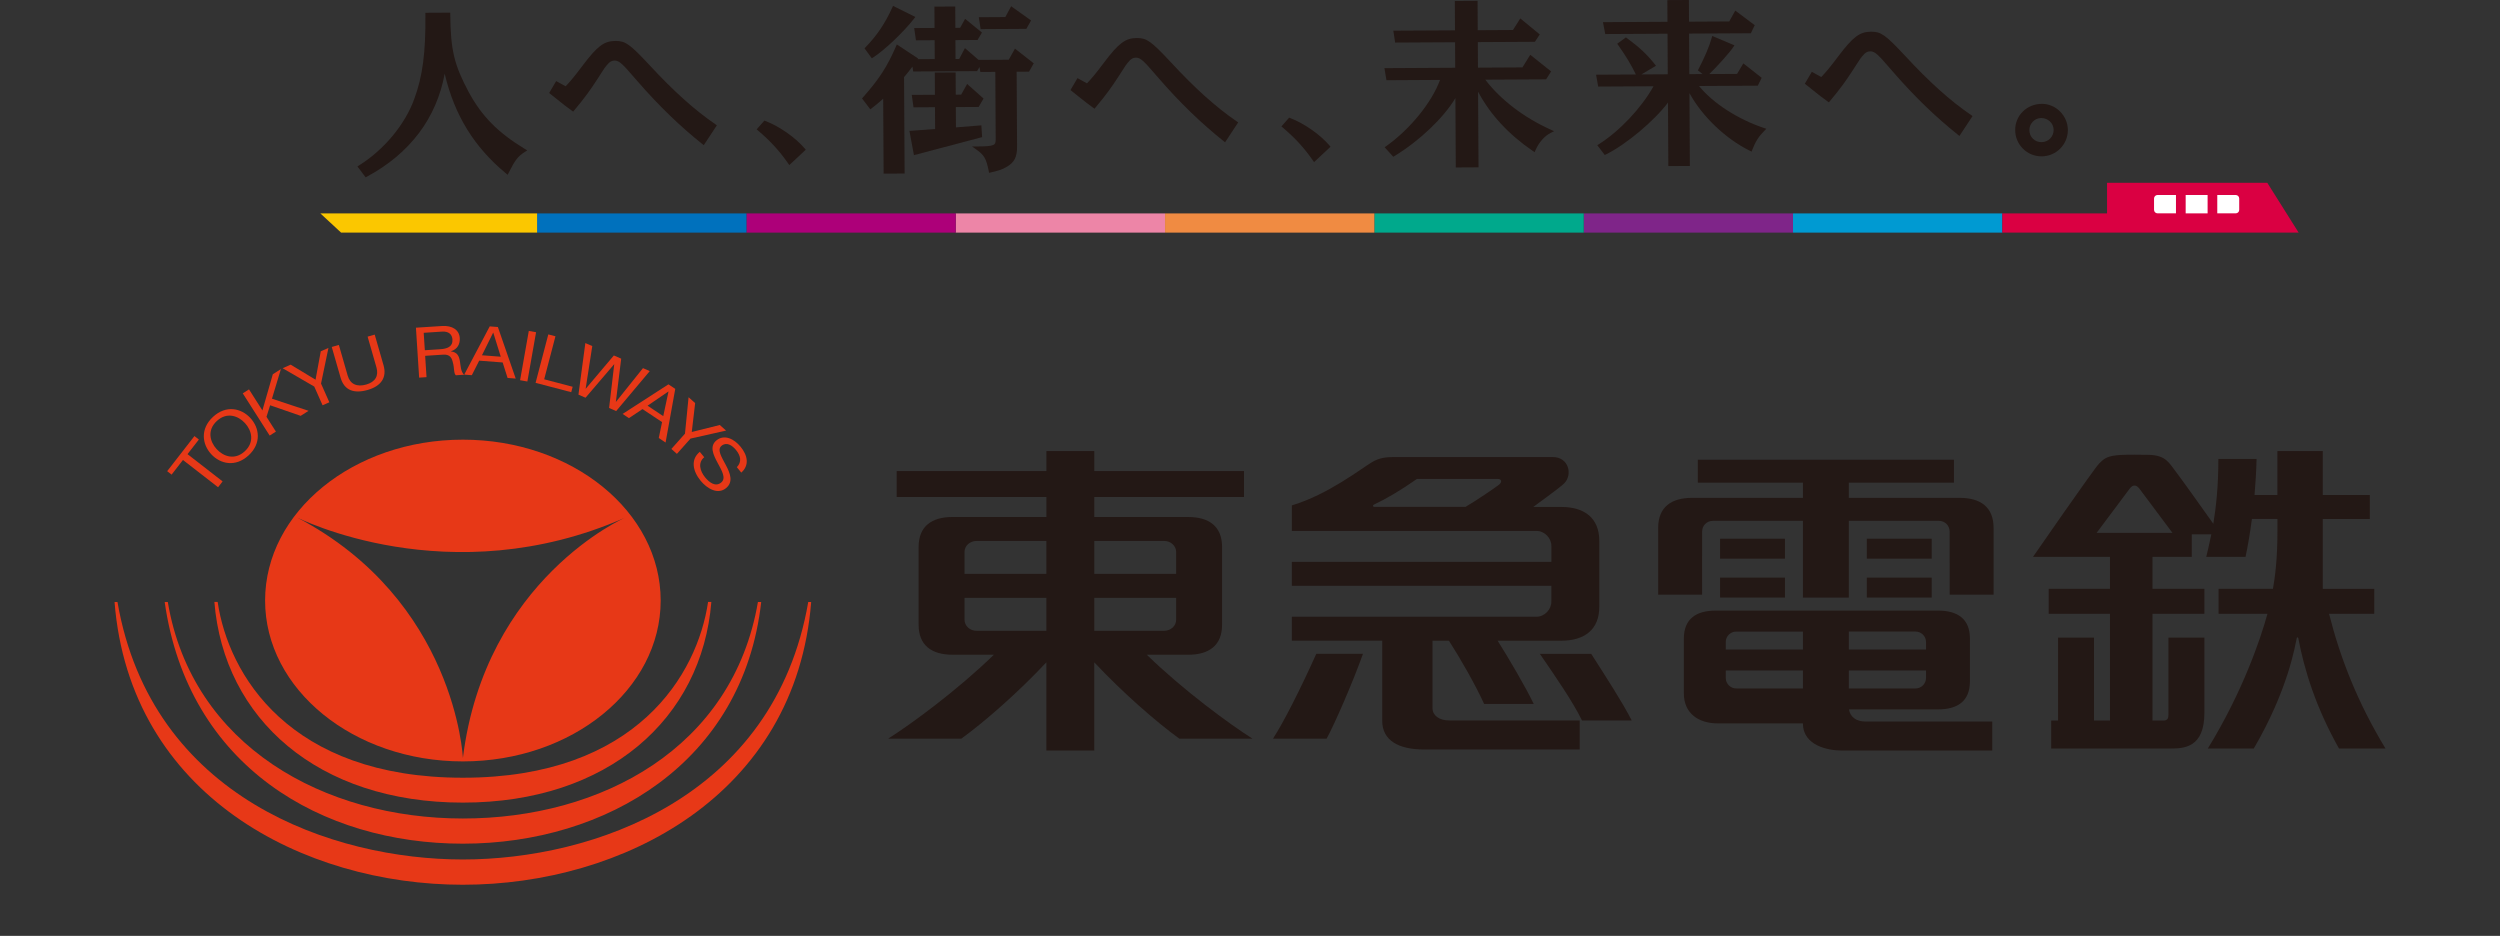 <?xml version="1.0" encoding="utf-8"?>
<svg version="1.1" id="レイヤー_1" xmlns="http://www.w3.org/2000/svg" xmlns:xlink="http://www.w3.org/1999/xlink" x="0px"
	 y="0px" viewBox="0 0 112.62 42.16" enable-background="new 0 0 112.62 42.16"
	 xml:space="preserve">
<rect x="0" y="0" width="112.62" height="42.16" fill="#333333" stroke="none"/>
<g>
	<g>
		<g>
			<g>
				<g>
					<g>
						<g>
							<g>
								<path fill="#231815" d="M51.662,29.495c1.106,0,1.861,0,1.861,0c0.935,0,1.529-0.414,1.529-1.349c0-0.001,0-3.507,0-3.507
									c0-0.935-0.594-1.349-1.529-1.349c0,0-1.979,0-4.227,0v-0.9h6.745V21.22h-6.745v-0.9h-2.158v0.9h-6.745v1.169h6.745v0.9
									c-2.248,0-4.226,0-4.227,0c-0.935,0-1.529,0.414-1.529,1.349c0,0.001,0,3.507,0,3.507c0,0.935,0.594,1.349,1.529,1.349
									c0,0,0.755,0,1.861,0c-1.647,1.604-3.752,3.144-4.761,3.78h3.296c1.058-0.767,2.571-2.092,3.83-3.438v3.973h2.158v-3.973
									c1.259,1.345,2.772,2.671,3.83,3.438h3.296C55.413,32.639,53.308,31.099,51.662,29.495z M52.983,27.921
									c0,0.273-0.241,0.494-0.538,0.495h-3.149v-1.484h3.687C52.983,26.932,52.983,27.92,52.983,27.921z M52.445,24.369
									c0.297,0.001,0.538,0.222,0.538,0.494c0,0.001,0,0.989,0,0.989h-3.687v-1.484H52.445z M43.45,24.863
									c0-0.273,0.242-0.493,0.538-0.494h3.149v1.484H43.45C43.45,25.853,43.45,24.864,43.45,24.863z M43.45,27.921
									c0-0.001,0-0.989,0-0.989h3.687v1.484h-3.149C43.692,28.415,43.45,28.194,43.45,27.921z"/>
								<g>
									<path fill="#231815" d="M76.677,23.956c0-0.272,0.196-0.492,0.491-0.494h4.05v3.458h2.068v-3.458h4.05
										c0.296,0.002,0.492,0.222,0.492,0.494c0,0.001,0.001,2.832,0.001,2.832h1.978v-3.015c-0.002-0.934-0.594-1.346-1.529-1.346
										h-4.992v-0.684h4.735v-1.034H76.483v1.034h4.735v0.684h-4.991c-0.935,0-1.527,0.412-1.529,1.346v3.015h1.978
										C76.676,26.788,76.677,23.956,76.677,23.956z"/>
									<rect x="77.486" y="24.268" fill="#231815" width="2.923" height="0.899"/>
									<rect x="77.486" y="26.02" fill="#231815" width="2.923" height="0.899"/>
									<rect x="84.096" y="24.268" fill="#231815" width="2.923" height="0.899"/>
									<rect x="84.096" y="26.02" fill="#231815" width="2.923" height="0.899"/>
									<path fill="#231815" d="M83.293,31.957c1.617,0,4.009,0,4.009,0c0.885,0,1.438-0.373,1.439-1.258v-1.935
										c-0.001-0.885-0.554-1.258-1.439-1.258c0,0-10.009,0-10.009,0c-0.885,0-1.438,0.373-1.439,1.258v2.475
										c0.001,0.885,0.644,1.348,1.529,1.348c0,0,2.883,0,3.836,0v0.005c0,1.013,1.169,1.217,1.719,1.217h6.809v-1.306h-5.722
										C83.619,32.503,83.338,32.287,83.293,31.957z M86.291,31.013l-3.004,0v-0.809h3.476c0,0,0,0.335,0,0.337
										C86.763,30.801,86.551,31.013,86.291,31.013z M86.763,28.923c0,0.001,0,0.337,0,0.337h-3.476V28.45l3.004,0
										C86.551,28.451,86.763,28.662,86.763,28.923z M78.214,28.451l3.004,0v0.809h-3.476c0,0,0-0.336,0-0.337
										C77.742,28.662,77.954,28.451,78.214,28.451z M78.214,31.013c-0.26,0-0.472-0.212-0.472-0.472c0-0.001,0-0.337,0-0.337
										h3.476v0.809L78.214,31.013z"/>
								</g>
								<g>
									<path fill="#231815" d="M71.681,29.454h-2.314c0.731,1.061,1.496,2.176,1.898,3.001h2.241
										C73.054,31.579,72.408,30.594,71.681,29.454z"/>
									<path fill="#231815" d="M64.532,31.903v-3.04h0.739c0.519,0.805,1.197,1.992,1.586,2.847h2.234
										c-0.371-0.774-1.126-2.055-1.625-2.847l2.876,0c1.032-0.004,1.703-0.495,1.703-1.529c0-0.001,0-2.968,0-2.968
										c0-1.034-0.671-1.525-1.703-1.529h-1.272c0,0,1.2-0.867,1.394-1.061c0.39-0.39,0.21-1.187-0.513-1.187h-7.154
										c-0.343,0-0.653,0.028-0.991,0.23c-0.496,0.295-1.976,1.459-3.611,1.948l0,1.15l11.018,0c0.371,0,0.674,0.327,0.674,0.674
										c0,0.001,0,0.719,0,0.719H58.194v1.079h11.691c0,0,0,0.719,0,0.719c0,0.347-0.302,0.674-0.674,0.675H58.194v1.079h4.072
										v3.604c0,0.893,0.736,1.297,1.889,1.297h7.008v-1.309h-5.877C64.831,32.456,64.532,32.228,64.532,31.903z M67.56,21.805
										c-0.095,0.096-1.129,0.792-1.542,1.029h-4.097c-0.089,0-0.087-0.074-0.036-0.098c0.556-0.262,1.217-0.648,1.943-1.16
										c0,0,3.467,0,3.647,0C67.637,21.576,67.665,21.698,67.56,21.805z"/>
									<path fill="#231815" d="M57.346,33.275h2.415c0.325-0.578,1.195-2.565,1.638-3.822h-2.102
										C58.555,31.097,57.833,32.519,57.346,33.275z"/>
								</g>
								<path fill="#231815" d="M104.919,27.65h2.036v-1.124h-2.318v-3.146h2.119V22.3h-2.119v-1.98h-2.045v1.98h-1.03
									c0.045-0.515,0.078-1.061,0.092-1.626h-1.721c0,1.232-0.104,2.181-0.228,2.92c-0.519-0.73-1.476-2.074-1.692-2.352
									c-0.3-0.386-0.439-0.724-1.186-0.752c-0.272-0.01-1.074-0.01-1.295,0.004c-0.594,0.038-0.732,0.145-0.976,0.394
									c-0.244,0.249-2.975,4.199-2.975,4.199h3.469v1.438h-2.761v1.124h2.761v4.811h-0.72v-3.736h-1.619v3.736h-0.309v1.259
									c0,0,4.767,0,5.375,0s1.526-0.039,1.526-1.602v-3.393h-1.619v3.47c0,0.157-0.039,0.266-0.227,0.266h-0.492v-4.811h2.338
									v-1.124h-2.338v-1.438h1.769v-1.018h0.882c-0.083,0.412-0.167,0.746-0.23,1.018h1.771c0.099-0.472,0.201-1.052,0.287-1.709
									h1.149v0.587c0,1.162-0.097,1.97-0.201,2.56h-2.45v1.124h2.202c-0.315,1.156-1.144,3.569-2.688,6.07h2.072
									c1.576-2.7,1.863-4.677,1.937-4.977c0.01-0.04,0.058-0.039,0.066,0c0.272,1.423,0.778,3.096,1.835,4.977h2.095
									C106.209,31.655,105.431,29.671,104.919,27.65z M94.448,24.005c0,0,1.335-1.784,1.489-1.991
									c0.137-0.184,0.294-0.193,0.443,0.005c0.124,0.165,1.485,1.986,1.485,1.986H94.448z"/>
							</g>
						</g>
					</g>
					<g>
						<g>
							<g>
								<path fill="#E73817" d="M20.851,19.806c-4.92,0-8.909,3.245-8.909,7.247c0,4.002,3.989,7.247,8.909,7.247
									c4.921,0,8.911-3.245,8.911-7.247C29.762,23.051,25.772,19.806,20.851,19.806z M20.853,34.144c0,0-0.325-7.097-7.482-10.838
									c0,0,6.865,3.512,14.796,0.009C28.167,23.315,21.852,26.072,20.853,34.144z"/>
								<path fill="#E73817" d="M20.851,36.156c-6.529,0-10.766-3.771-11.194-9.039h0.148c0.478,3.248,3.207,7.918,11.046,7.918
									c7.84,0,10.568-4.67,11.046-7.918h0.148C31.616,32.385,27.38,36.156,20.851,36.156z"/>
								<path fill="#E73817" d="M20.851,38.006c-6.336,0-12.381-3.462-13.432-10.887h0.14c1.092,6.502,7.065,9.753,13.292,9.753
									s12.167-3.169,13.292-9.753h0.148C33.48,34.362,27.297,38.006,20.851,38.006z"/>
								<path fill="#E73817" d="M20.851,39.856c-7.172,0-15.002-4.01-15.691-12.737h0.132c1.529,8.848,9.739,11.599,15.559,11.599
									c5.82,0,14.03-2.752,15.559-11.599h0.132C35.853,35.846,28.022,39.856,20.851,39.856z"/>
							</g>
						</g>
						<g>
							<path fill="#E73817" d="M8.242,20.721L7.73,21.381l-0.199-0.155l1.228-1.582l0.2,0.155l-0.512,0.659l1.581,1.228
								l-0.204,0.263L8.242,20.721z"/>
							<path fill="#E73817" d="M9.597,18.778c0.585-0.54,1.267-0.396,1.683,0.054c0.415,0.45,0.504,1.142-0.082,1.682
								c-0.586,0.54-1.267,0.396-1.683-0.054C9.101,20.01,9.012,19.318,9.597,18.778z M11.027,20.329
								c0.449-0.414,0.316-0.936,0.008-1.27c-0.308-0.334-0.818-0.509-1.266-0.095c-0.449,0.414-0.316,0.936-0.008,1.27
								C10.069,20.568,10.578,20.743,11.027,20.329z"/>
							<path fill="#E73817" d="M10.936,17.719l0.281-0.179l0.604,0.949l0.469-1.63l0.364-0.232l-0.403,1.334l1.649,0.546
								l-0.355,0.226l-1.376-0.476l-0.164,0.52l0.424,0.666l-0.281,0.179L10.936,17.719z"/>
							<path fill="#E73817" d="M14.462,17.279l0.374,0.843l-0.305,0.135l-0.374-0.843l-1.425-0.826l0.362-0.161l1.121,0.678
								l0.235-1.279l0.346-0.153L14.462,17.279z"/>
							<path fill="#E73817" d="M17.278,16.456c0.157,0.546-0.107,0.935-0.707,1.108c-0.62,0.179-1.062,0.027-1.228-0.55
								l-0.398-1.384l0.32-0.092l0.398,1.384c0.11,0.382,0.413,0.522,0.838,0.4c0.405-0.117,0.567-0.39,0.457-0.773l-0.398-1.384
								l0.32-0.092L17.278,16.456z"/>
							<path fill="#E73817" d="M18.737,14.762l1.176-0.076c0.469-0.03,0.775,0.181,0.798,0.54c0.018,0.271-0.101,0.503-0.397,0.599
								l0,0.006c0.294,0.032,0.366,0.22,0.404,0.439c0.035,0.219,0.037,0.466,0.187,0.611l-0.371,0.024
								c-0.1-0.085-0.064-0.331-0.127-0.549c-0.049-0.218-0.121-0.4-0.443-0.38l-0.812,0.053l0.062,0.961l-0.333,0.022
								L18.737,14.762z M19.83,15.732c0.312-0.02,0.573-0.11,0.552-0.438c-0.014-0.221-0.158-0.376-0.469-0.356l-0.826,0.054
								l0.051,0.785L19.83,15.732z"/>
							<path fill="#E73817" d="M22.061,14.703l0.367,0.028l0.804,2.323l-0.367-0.028l-0.221-0.698l-1.057-0.081l-0.332,0.655
								l-0.343-0.026L22.061,14.703z M21.711,16.004l0.847,0.065l-0.336-1.081l-0.007-0.001L21.711,16.004z"/>
							<path fill="#E73817" d="M23.821,14.908l0.328,0.058l-0.392,2.22l-0.328-0.058L23.821,14.908z"/>
							<path fill="#E73817" d="M24.7,15.064l0.322,0.085l-0.508,1.937l1.283,0.337l-0.064,0.244l-1.606-0.421L24.7,15.064z"/>
							<path fill="#E73817" d="M27.757,18.518l-0.319-0.139l0.232-1.965l-0.006-0.003l-1.287,1.506l-0.319-0.139l0.311-2.324
								l0.312,0.136l-0.298,1.916l0.006,0.003l1.264-1.496l0.331,0.144l-0.24,1.941l0.006,0.003l1.215-1.517l0.306,0.133
								L27.757,18.518z"/>
							<path fill="#E73817" d="M30.112,17.314l0.307,0.204l-0.436,2.418l-0.307-0.204l0.149-0.717l-0.882-0.587l-0.61,0.409
								l-0.286-0.19L30.112,17.314z M29.171,18.276l0.707,0.471l0.236-1.106l-0.006-0.004L29.171,18.276z"/>
							<path fill="#E73817" d="M31.106,19.757l-0.613,0.689l-0.249-0.222l0.613-0.689l0.162-1.64l0.296,0.263l-0.152,1.302
								l1.262-0.315l0.283,0.252L31.106,19.757z"/>
							<path fill="#E73817" d="M33.194,21.046c0.225-0.234,0.181-0.507-0.037-0.773c-0.178-0.217-0.427-0.376-0.654-0.19
								c-0.215,0.176,0.007,0.511,0.199,0.876c0.19,0.361,0.346,0.751,0.003,1.031c-0.371,0.304-0.852,0.022-1.141-0.331
								c-0.356-0.434-0.465-0.957-0.04-1.305l0.2,0.244c-0.293,0.24-0.198,0.616,0.042,0.909c0.191,0.233,0.468,0.437,0.72,0.231
								c0.24-0.196,0.028-0.54-0.165-0.899c-0.192-0.359-0.367-0.738-0.047-1c0.354-0.29,0.798-0.068,1.087,0.285
								c0.325,0.396,0.403,0.836,0.032,1.166L33.194,21.046z"/>
						</g>
					</g>
				</g>
			</g>
		</g>
	</g>
</g>
<g>
	<g>
		<g>
			<path fill="#231815" d="M21.121,4.16c-0.664-1.242-0.821-1.898-0.837-3.512L20.282,0.57l-1.12,0.006l0.001,0.08
				c0.018,1.694-0.126,2.789-0.494,3.781c-0.408,1.154-1.364,2.309-2.495,3.014l-0.073,0.046l0.37,0.492l0.06-0.032
				c1.932-1.038,3.135-2.635,3.501-4.636c0.44,1.865,1.324,3.3,2.76,4.49l0.077,0.064l0.045-0.089
				c0.291-0.582,0.414-0.741,0.731-0.942l0.107-0.068l-0.109-0.066C22.423,5.964,21.716,5.249,21.121,4.16z"/>
			<path fill="#231815" d="M29.266,2.94c-0.896-0.957-1.088-1.096-1.534-1.096c-0.004,0-0.008,0-0.012,0
				c-0.509,0.003-0.812,0.231-1.475,1.111c-0.378,0.504-0.575,0.735-0.765,0.931c-0.07-0.039-0.116-0.064-0.168-0.092l-0.258-0.142
				l-0.316,0.537l0.338,0.27c0.306,0.245,0.432,0.346,0.684,0.526l0.06,0.043l0.047-0.056c0.494-0.59,0.724-0.916,1.054-1.424
				l0.155-0.241c0.159-0.246,0.172-0.267,0.239-0.347c0.15-0.192,0.256-0.231,0.378-0.232c0,0,0.001,0,0.002,0
				c0.109,0,0.21,0.053,0.347,0.181c0.105,0.098,0.164,0.166,0.448,0.49l0.252,0.288c0.939,1.08,1.885,1.995,2.893,2.799
				l0.068,0.054l0.591-0.897l-0.064-0.044C31.303,4.967,30.333,4.097,29.266,2.94z"/>
			<path fill="#231815" d="M34.485,5.452l-0.051-0.02l-0.348,0.395l0.061,0.052c0.571,0.487,0.952,0.903,1.358,1.483l0.052,0.074
				l0.741-0.692l-0.049-0.058C35.836,6.199,35.11,5.691,34.485,5.452z"/>
			<path fill="#231815" d="M45.442,2.691l-1.36,0.007l-0.613-0.531L43.21,2.656l-0.165,0.001l-0.005-0.85l0.997-0.006l0.198-0.334
				l-0.758-0.619l-0.227,0.405l-0.213,0.001l-0.005-0.961l-0.938,0.005l0.005,0.961l-0.917,0.005l0.08,0.552l0.841-0.005l0.005,0.85
				l-0.768,0.004l0.019-0.03L40.4,2.002l-0.037,0.087c-0.397,0.915-0.758,1.473-1.487,2.296l-0.043,0.049l0.374,0.492l0.063-0.049
				c0.2-0.155,0.333-0.266,0.516-0.431l0.019,3.376l0.946-0.005l-0.025-4.343C40.881,3.291,40.991,3.154,41.105,3l0.031,0.22
				l2.879-0.016l0.11-0.186l0.038,0.224l0.674-0.004l0.017,3.033c0.001,0.178-0.034,0.225-0.108,0.259
				c-0.118,0.054-0.359,0.066-0.709,0.068L43.79,6.599l0.201,0.143c0.347,0.246,0.439,0.408,0.549,0.964l0.016,0.08l0.079-0.018
				c0.348-0.079,0.518-0.137,0.698-0.241c0.36-0.204,0.487-0.447,0.484-0.931l-0.019-3.364l0.558-0.003l0.212-0.376l-0.846-0.662
				L45.442,2.691z"/>
			<polygon fill="#231815" points="46.235,1.3 46.448,0.922 45.55,0.281 45.288,0.769 44.094,0.776 44.175,1.312 			"/>
			<path fill="#231815" d="M39.337,2.587c0.498-0.317,1.374-1.149,1.838-1.746l0.06-0.076l-1.006-0.5L40.195,0.34
				c-0.32,0.71-0.691,1.261-1.204,1.788l-0.047,0.048l0.329,0.451L39.337,2.587z"/>
			<polygon fill="#231815" points="44.208,5.646 43.063,5.739 43.058,4.824 44.088,4.818 44.306,4.438 43.567,3.782 43.299,4.262 
				43.055,4.264 43.049,3.263 42.111,3.269 42.116,4.269 41.073,4.275 41.152,4.835 42.119,4.829 42.125,5.811 40.968,5.897 
				41.171,6.989 44.243,6.177 			"/>
			<path fill="#231815" d="M52.75,2.809c-0.895-0.957-1.088-1.096-1.533-1.096c-0.004,0-0.008,0-0.012,0
				c-0.509,0.003-0.813,0.231-1.475,1.111c-0.379,0.506-0.576,0.736-0.764,0.93c-0.07-0.039-0.116-0.064-0.168-0.092L48.539,3.52
				l-0.316,0.537l0.329,0.263c0.31,0.248,0.439,0.351,0.693,0.534l0.06,0.043l0.047-0.056c0.492-0.587,0.723-0.914,1.054-1.424
				l0.155-0.241c0.159-0.246,0.172-0.267,0.239-0.347c0.15-0.192,0.256-0.231,0.378-0.232c0,0,0.001,0,0.002,0
				c0.109,0,0.209,0.053,0.347,0.182c0.104,0.097,0.162,0.162,0.437,0.478l0.262,0.3c0.94,1.081,1.887,1.996,2.894,2.799
				l0.068,0.054l0.59-0.897l-0.064-0.044C54.787,4.837,53.817,3.967,52.75,2.809z"/>
			<path fill="#231815" d="M58.126,5.32L58.074,5.3l-0.349,0.394l0.061,0.052c0.57,0.486,0.951,0.902,1.358,1.483l0.052,0.074
				l0.741-0.692L59.89,6.554C59.477,6.067,58.752,5.56,58.126,5.32z"/>
			<path fill="#231815" d="M66.91,3.589l2.74-0.015l0.225-0.357l-0.94-0.749l-0.352,0.568l-2.004,0.011l-0.006-1.15l2.571-0.014
				l0.219-0.332L68.486,0.83l-0.33,0.522l-1.587,0.009l-0.007-1.324l-1.025,0.006l0.007,1.324l-2.777,0.015l0.081,0.536l2.7-0.015
				l0.006,1.149L62.365,3.07l0.092,0.544L64.871,3.6c-0.366,1.006-1.346,2.217-2.423,2.982l-0.073,0.052l0.39,0.428l0.056-0.034
				c1.136-0.691,2.216-1.727,2.742-2.609l0.017,3.125l1.025-0.006L66.584,4.13c0.542,1.025,1.371,1.922,2.467,2.672l0.079,0.054
				l0.038-0.087c0.156-0.354,0.414-0.648,0.69-0.784l0.151-0.074L69.857,5.84C68.65,5.298,67.586,4.483,66.91,3.589z"/>
			<path fill="#231815" d="M76.538,3.874l2.647-0.014l0.175-0.354l-0.826-0.651l-0.281,0.474L77,3.336
				c0.339-0.322,0.934-0.987,1.081-1.215l0.052-0.079L77.134,1.62l-0.025,0.085c-0.119,0.411-0.291,0.819-0.593,1.407l-0.03,0.058
				l0.212,0.166L76.1,3.34l-0.01-1.827l2.783-0.015l0.174-0.364L78.17,0.477l-0.271,0.489l-1.812,0.01L76.081,0l-0.97,0.005
				l0.005,0.977L72.21,0.998l0.103,0.536l2.806-0.015l0.01,1.827l-1.189,0.007l0.659-0.39l-0.056-0.071
				c-0.335-0.428-0.686-0.757-1.251-1.174l-0.047-0.034l-0.393,0.286l0.045,0.064c0.357,0.507,0.582,0.88,0.796,1.321l-1.793,0.01
				L71.994,3.9l2.494-0.014c-0.549,0.981-1.524,2.017-2.461,2.609l-0.073,0.046l0.338,0.442l0.058-0.029
				c0.91-0.446,2.186-1.524,2.789-2.333l0.016,2.861l0.97-0.005l-0.018-3.282c0.566,1.039,1.621,2.055,2.721,2.597l0.078,0.038
				l0.031-0.081c0.146-0.377,0.283-0.594,0.545-0.858l0.089-0.09l-0.12-0.04C78.274,5.367,77.153,4.637,76.538,3.874z"/>
			<path fill="#231815" d="M85.83,2.524c-0.896-0.957-1.088-1.096-1.534-1.096c-0.004,0-0.008,0-0.012,0
				c-0.509,0.003-0.812,0.231-1.475,1.111c-0.378,0.505-0.576,0.735-0.765,0.93c-0.072-0.04-0.119-0.066-0.173-0.095L81.62,3.235
				l-0.316,0.537l0.337,0.269c0.306,0.245,0.433,0.346,0.686,0.527l0.06,0.043l0.047-0.056c0.493-0.589,0.723-0.915,1.053-1.424
				l0.163-0.253c0.152-0.236,0.165-0.255,0.231-0.334c0.151-0.192,0.256-0.231,0.378-0.232c0,0,0.001,0,0.002,0
				c0.109,0,0.209,0.053,0.347,0.181c0.105,0.098,0.164,0.165,0.445,0.487l0.255,0.291c0.94,1.081,1.887,1.997,2.893,2.799
				l0.068,0.054l0.591-0.897l-0.064-0.044C87.866,4.551,86.897,3.681,85.83,2.524z"/>
			<path fill="#231815" d="M92.803,5.024c-0.222-0.223-0.512-0.346-0.817-0.346c-0.002,0-0.004,0-0.006,0
				c-0.676,0.004-1.203,0.522-1.2,1.181c0.002,0.319,0.126,0.617,0.35,0.84c0.223,0.222,0.521,0.344,0.84,0.344
				c0.002,0,0.004,0,0.007,0c0.652-0.004,1.179-0.537,1.176-1.189C93.151,5.543,93.026,5.248,92.803,5.024z M91.962,6.404
				c-0.303,0-0.541-0.237-0.543-0.54c-0.001-0.144,0.054-0.28,0.155-0.384c0.101-0.104,0.235-0.162,0.377-0.163
				c0.001,0,0.002,0,0.003,0c0.307,0,0.557,0.238,0.559,0.532c0.002,0.309-0.239,0.553-0.548,0.554
				C91.964,6.404,91.963,6.404,91.962,6.404z"/>
		</g>
		<g>
			<rect x="80.772" y="9.614" fill="#009AD2" width="9.429" height="0.865"/>
			<rect x="43.054" y="9.614" fill="none" width="0" height="0.865"/>
			<rect x="71.342" y="9.614" fill="#7F2589" width="9.429" height="0.865"/>
			<rect x="61.913" y="9.614" fill="#00A98C" width="9.43" height="0.865"/>
			<rect x="52.483" y="9.614" fill="#F08B42" width="9.429" height="0.865"/>
			<rect x="43.054" y="9.614" fill="#ED85A7" width="9.429" height="0.865"/>
			<rect x="33.625" y="9.614" fill="#AD0079" width="9.429" height="0.865"/>
			<rect x="24.195" y="9.614" fill="#0071BD" width="9.43" height="0.865"/>
			<polygon fill="#FBC700" points="14.432,9.614 15.366,10.479 24.195,10.479 24.195,9.614 			"/>
			<polygon fill="#DA0042" points="103.549,10.479 90.201,10.479 90.201,9.614 94.918,9.614 94.918,8.235 102.137,8.235 			"/>
			<path fill="#FFFFFF" d="M98.023,9.611h-0.83c-0.087,0-0.158-0.071-0.158-0.158V8.942c0-0.087,0.071-0.158,0.158-0.158h0.83V9.611
				z"/>
			<rect x="98.46" y="8.784" fill="#FFFFFF" width="0.988" height="0.828"/>
			<path fill="#FFFFFF" d="M100.714,9.611h-0.83V8.784h0.83c0.087,0,0.158,0.071,0.158,0.158v0.512
				C100.873,9.541,100.802,9.611,100.714,9.611z"/>
		</g>
	</g>
</g>
</svg>
